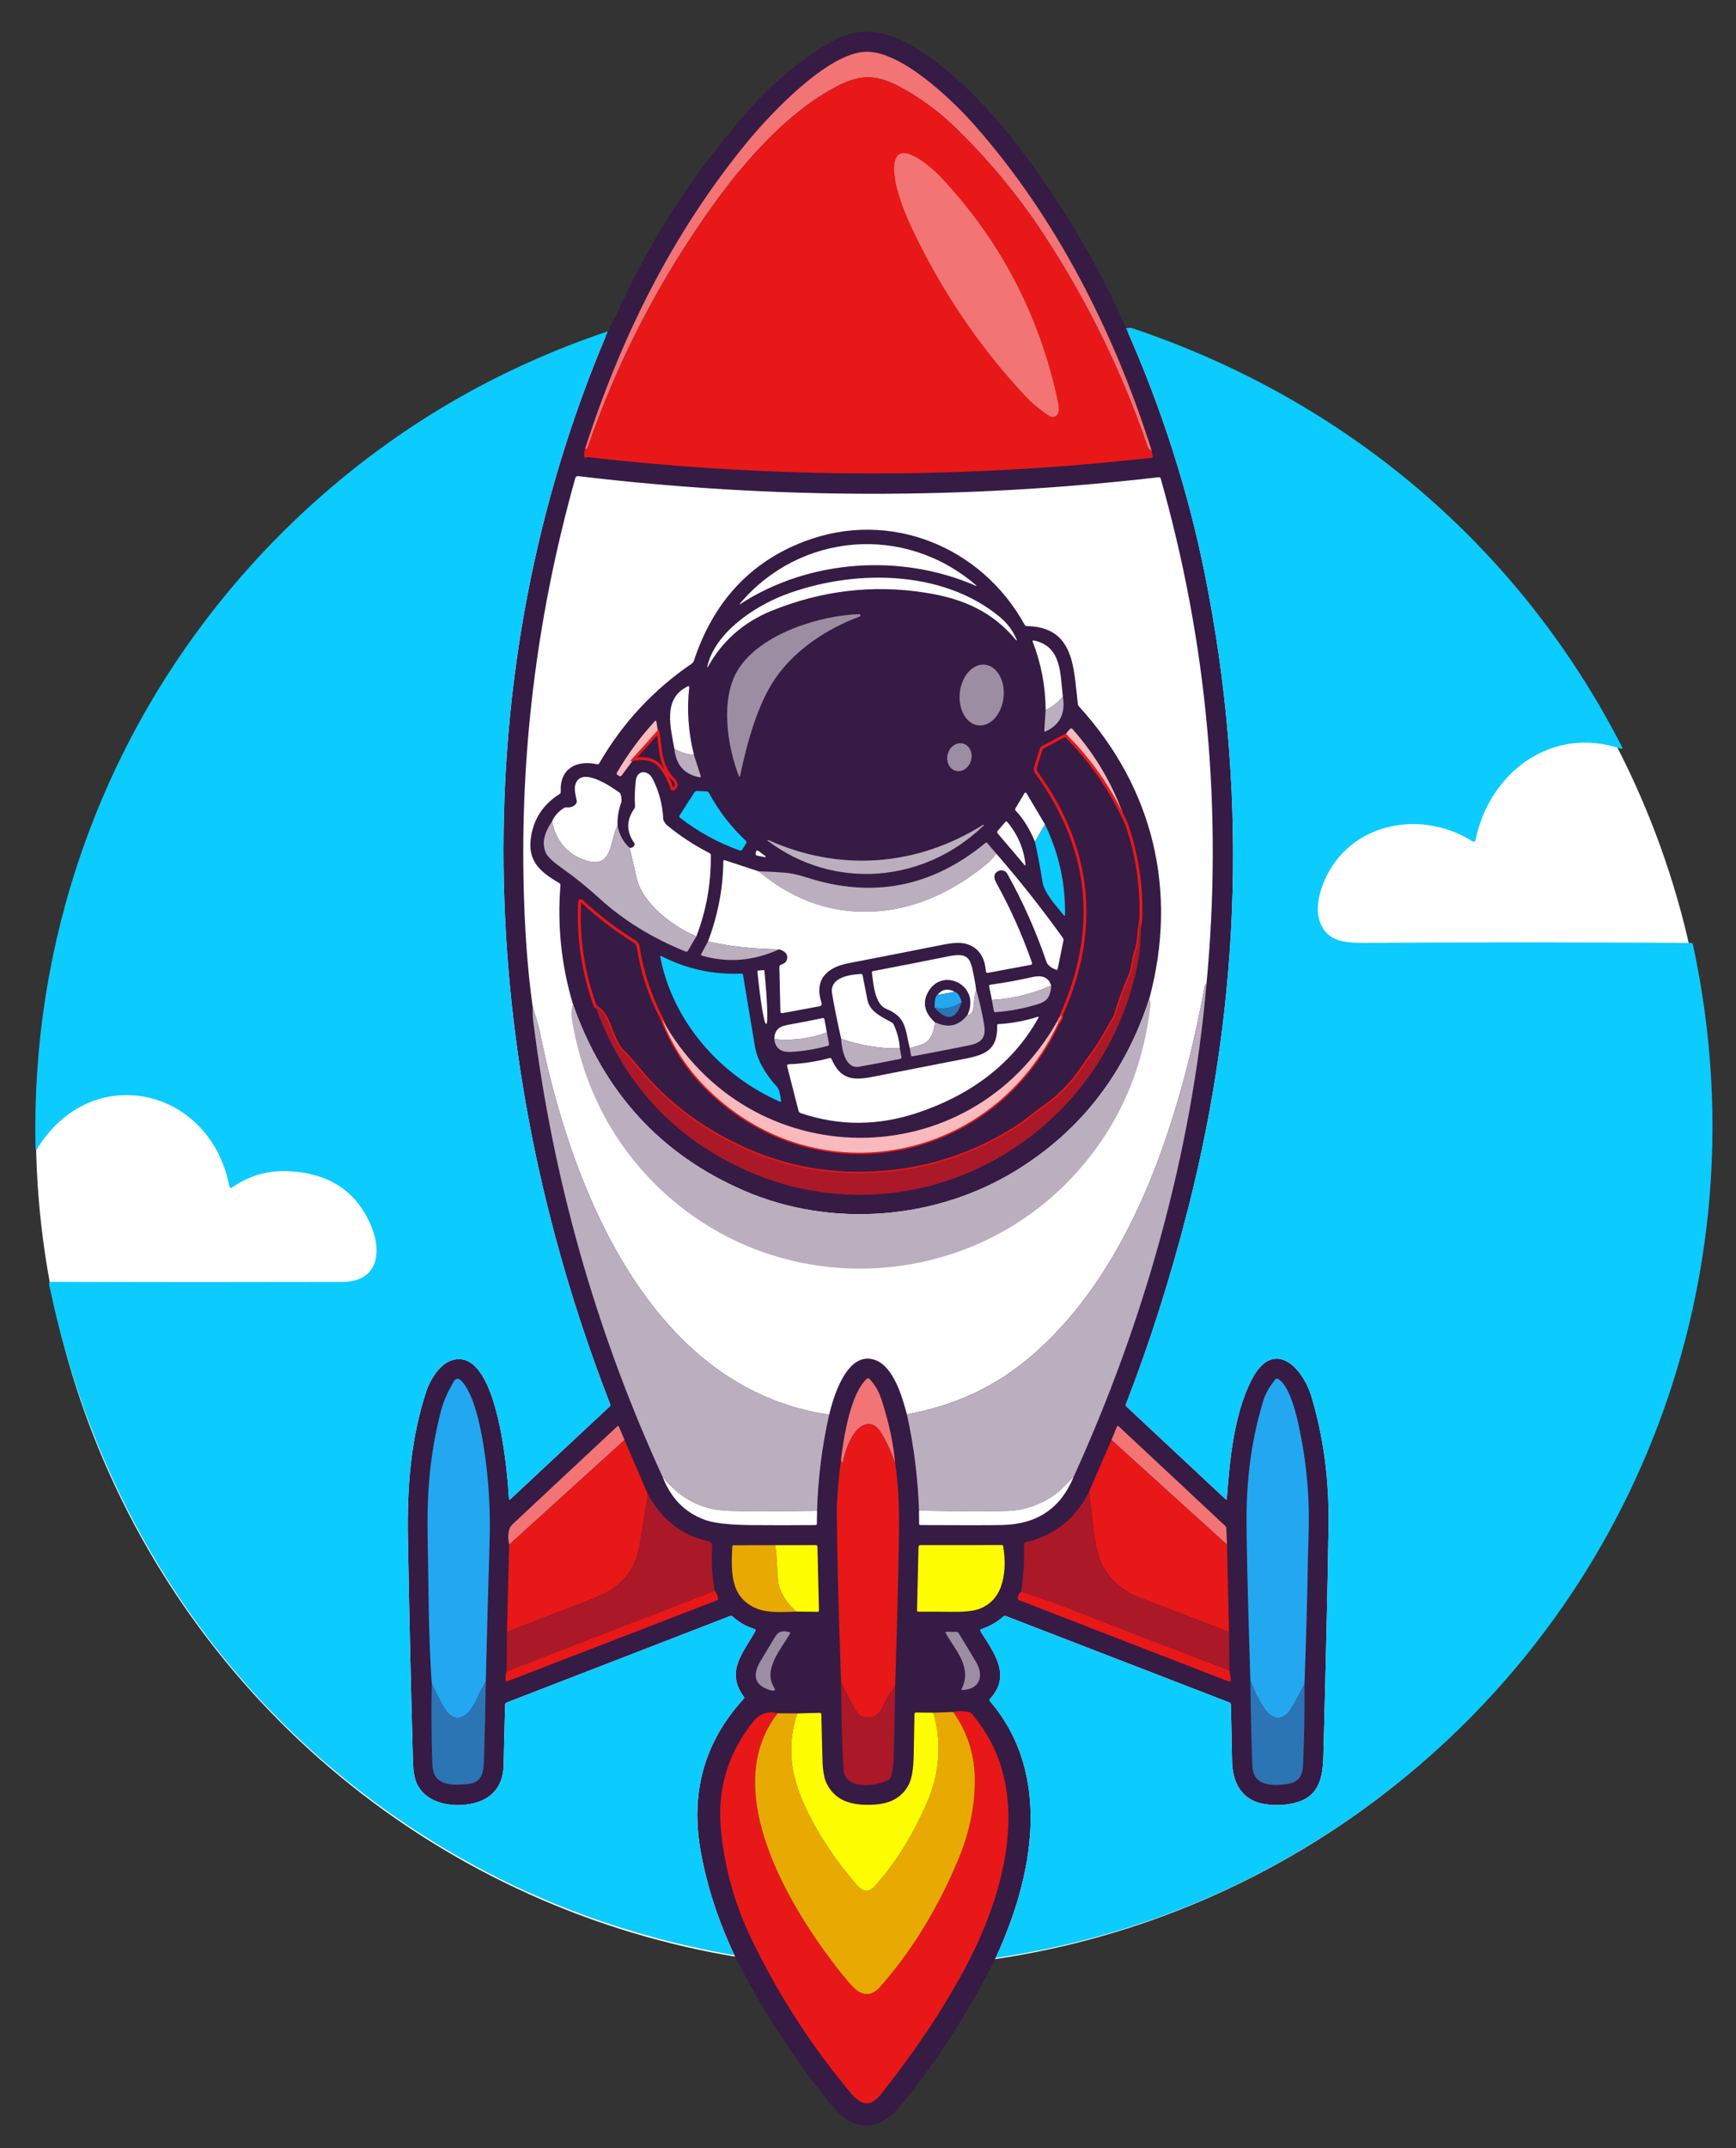 <svg xmlns="http://www.w3.org/2000/svg" xmlns:xlink="http://www.w3.org/1999/xlink" x="0px" y="0px" viewBox="0 0 602.82 745.41" style="enable-background:new 0 0 602.82 745.41;" xml:space="preserve"><rect x="0" y="0" width="602.82" height="745.41" fill="#333333" stroke="none"/><style type="text/css">	.st0{display:none;fill:#FFFFFF;}	.st1{fill:#FFFFFF;}	.st2{fill:#361B45;}	.st3{fill:#F37475;}	.st4{fill:#E81818;}	.st5{fill:#0CCBFF;}	.st6{fill:#9D8DA3;}	.st7{fill:#BBAEBF;}	.st8{fill:#F9BABD;}	.st9{fill:none;stroke:#E81818;stroke-miterlimit:10;}	.st10{fill:#AB1828;}	.st11{fill:#23A7F0;}	.st12{fill:#2B75B4;}	.st13{fill:#E8A902;}	.st14{fill:#FFFD02;}</style><g id="Layer_1">	<g>		<polygon class="st0" points="-0.24,-0.94 603.29,-0.94 603.29,744.47 -0.24,744.47 -0.24,-0.94   "></polygon>		<circle class="st1" cx="303.12" cy="392.24" r="290.65"></circle>		<path class="st2" d="M391.04,113.87c12.43,28.05,21.54,56.5,27.33,85.35c14.82,73.74,12.84,147.32-5.95,220.74   c-6.03,23.56-13.16,45.96-21.41,67.21c-0.14,0.37-0.07,0.68,0.22,0.95l34.26,32c0.33,0.3,0.51,0.23,0.54-0.21   c0.94-12.92,2.38-28.81,8.43-40.84c7.56-15.06,17.79-4.96,20.97,5.64c4.13,13.81,6.1,28.56,5.91,44.26   c-0.19,15.55-0.8,42.37-1.81,80.48c-0.2,7.55-1.66,13.71-9.13,15.91c-3.43,1.01-7.11,1.24-11.03,0.67   c-8.02-1.17-11.4-7.24-11.54-14.94c-0.11-6.49-0.25-13.03-0.42-19.64c-0.01-0.35-0.18-0.58-0.5-0.7l-77.57-29.97   c-0.35-0.13-0.67-0.08-0.95,0.17c-2.25,1.96-4.8,3.41-7.64,4.35c-0.31,0.11-0.45,0.48-0.27,0.75c4.64,7.33,10.88,15.28,3.27,23.47   c-0.19,0.2-0.2,0.51-0.02,0.72c21.89,25.55,15.03,61.08,1.99,89.16c-8.37,16.91-18.59,33.04-30.67,48.38   c-3.53,4.49-6.55,7.34-9.05,8.53c-3.82,1.82-7.63,1.64-11.42-0.54c-2.09-1.2-4.62-3.68-7.61-7.45   c-12.59-15.89-23.23-32.51-31.92-49.86c-5.58-11.78-9.47-23.68-11.68-35.71c-3.77-20.59,1.17-38.34,14.84-53.25   c0.23-0.25,0.24-0.52,0.04-0.8c-6.33-8.76-0.38-14.86,4.01-22.69c0.22-0.39,0.12-0.65-0.31-0.78c-2.83-0.86-5.34-2.28-7.51-4.27   c-0.29-0.27-0.62-0.33-0.98-0.19l-77.54,30c-0.3,0.12-0.5,0.39-0.51,0.71c-0.21,6.99-0.38,13.99-0.53,20.99   c-0.18,8.13-4.94,12.72-12.94,13.69c-6.31,0.77-13.92-0.83-17.01-6.87c-0.93-1.81-1.44-4.44-1.53-7.87   c-0.73-25.98-1.31-51.96-1.76-77.94c-0.31-18.02,1.1-34.63,6.41-50.8c1.22-3.7,4.45-9.01,8.32-10.49   c16.51-6.29,19.86,39.46,20.36,47.71c0.03,0.48,0.22,0.56,0.57,0.23l34.41-32.12c0.21-0.19,0.28-0.49,0.18-0.75   c-46.71-120-51.75-253.08-0.82-372.3c2.07-4.01,3.61-7.08,4.6-9.22c11.72-25.23,26.88-48.15,45.47-68.77   c7.83-8.68,16.73-16.03,26.72-22.04c9.72-5.85,18.71-4.79,28.24,0.6c14.09,7.95,27.62,22.35,37.42,35.13   C368.5,70.19,381.01,91.26,391.04,113.87L391.04,113.87z"></path>		<path class="st3" d="M399.93,156.42c-0.29-0.09-0.58-0.27-0.88-0.52c-0.23-0.2-0.41-0.48-0.53-0.84   c-8.95-26.13-21-50.72-36.15-73.79c-8.99-13.69-19.39-26.21-31.2-37.55c-5.65-5.42-11.9-9.96-18.76-13.61   c-8.2-4.36-13.63-4.32-21.62-0.23c-16.84,8.62-32,25.74-43.19,41.33c-18.53,25.8-33,53.72-43.43,83.75   c-0.24,0.71-0.58,0.97-1.01,0.8c12.32-38.45,30.31-74.75,56.09-106.2c8.19-10,28.08-31.21,41.4-31.6   c12.15-0.36,29.65,16.36,37.32,24.97C366.64,75.14,387.01,115.47,399.93,156.42L399.93,156.42z"></path>		<path class="st4" d="M399.93,156.42l0.35,1.73c0.09,0.43-0.09,0.66-0.52,0.71c-65.12,7.29-130.24,7.22-195.35-0.21   c-0.29-0.03-0.58-0.01-0.87,0.08l-0.48,0.14c-0.05,0.02-0.1-0.02-0.11-0.07c-0.19-0.97-0.12-1.99,0.21-3.04   c0.43,0.17,0.77-0.09,1.01-0.8c10.43-30.03,24.9-57.95,43.43-83.75c11.19-15.59,26.35-32.71,43.19-41.33   c7.99-4.09,13.42-4.13,21.62,0.23c6.86,3.65,13.11,8.19,18.76,13.61c11.81,11.34,22.21,23.86,31.2,37.55   c15.15,23.07,27.2,47.66,36.15,73.79c0.12,0.36,0.3,0.64,0.53,0.84C399.35,156.15,399.64,156.33,399.93,156.42L399.93,156.42z"></path>		<path class="st3" d="M316.58,79.04c-2.69-5.7-7.66-17.84-5.61-23.73c2.24-6.49,13.21,3.48,15.46,5.87   c21.08,22.37,34.76,48.63,41.04,78.8c0.32,1.53,0.26,2.73-0.18,3.62c-0.52,1.04-1.82,1.4-2.8,0.77c-3.3-2.12-6.21-4.53-8.72-7.24   C339.82,119.97,326.75,100.61,316.58,79.04L316.58,79.04z"></path>		<path class="st5" d="M391.04,113.87c0.39-0.03,0.73-0.07,1.04-0.11c0.35-0.04,0.69-0.01,1.02,0.1   c74.01,24.79,134.54,75.67,170.26,145.57c0.12,0.24-0.11,0.51-0.37,0.42c-23.94-8.22-45.78,7.95-50.63,31.68   c-0.09,0.45-0.6,0.67-0.99,0.43c-18.75-11.85-44.91-6.06-52.46,16.22c-1.55,4.6-1.75,8.5-0.58,11.71   c2.52,6.94,8.72,7.31,15.82,7.27c37.71-0.23,75.38-0.22,113,0.02c0.39,0,0.62,0.19,0.71,0.58   c26.86,123.99-27.38,249.99-136.81,314.6c-32.27,19.06-67.38,31.41-105.33,37.04c13.04-28.08,19.9-63.61-1.99-89.16   c-0.18-0.21-0.17-0.52,0.02-0.72c7.61-8.19,1.37-16.14-3.27-23.47c-0.18-0.27-0.04-0.64,0.27-0.75c2.84-0.94,5.39-2.39,7.64-4.35   c0.28-0.25,0.6-0.3,0.95-0.17l77.57,29.97c0.32,0.12,0.49,0.35,0.5,0.7c0.17,6.61,0.31,13.15,0.42,19.64   c0.14,7.7,3.52,13.77,11.54,14.94c3.92,0.57,7.6,0.34,11.03-0.67c7.47-2.2,8.93-8.36,9.13-15.91c1.01-38.11,1.62-64.93,1.81-80.48   c0.19-15.7-1.78-30.45-5.91-44.26c-3.18-10.6-13.41-20.7-20.97-5.64c-6.05,12.03-7.49,27.92-8.43,40.84   c-0.03,0.44-0.21,0.51-0.54,0.21l-34.26-32c-0.29-0.27-0.36-0.58-0.22-0.95c8.25-21.25,15.38-43.65,21.41-67.21   c18.79-73.42,20.77-147,5.95-220.74C412.58,170.37,403.47,141.92,391.04,113.87L391.04,113.87z M211.07,114.96   c-50.93,119.22-45.89,252.3,0.82,372.3c0.1,0.26,0.03,0.56-0.18,0.75l-34.41,32.12c-0.35,0.33-0.54,0.25-0.57-0.23   c-0.5-8.25-3.85-54-20.36-47.71c-3.87,1.48-7.1,6.79-8.32,10.49c-5.31,16.17-6.72,32.78-6.41,50.8   c0.45,25.98,1.03,51.96,1.76,77.94c0.09,3.43,0.6,6.06,1.53,7.87c3.09,6.04,10.7,7.64,17.01,6.87c8-0.97,12.76-5.56,12.94-13.69   c0.15-7,0.32-14,0.53-20.99c0.01-0.32,0.21-0.59,0.51-0.71l77.54-30c0.36-0.14,0.69-0.08,0.98,0.19c2.17,1.99,4.68,3.41,7.51,4.27   c0.43,0.13,0.53,0.39,0.31,0.78c-4.39,7.83-10.34,13.93-4.01,22.69c0.2,0.28,0.19,0.55-0.04,0.8   c-13.67,14.91-18.61,32.66-14.84,53.25c2.21,12.03,6.1,23.93,11.68,35.71c-42.65-7.44-81.44-23.12-116.38-47.04   C74.73,587.64,32.79,521.76,17.06,445.71c-0.1-0.47,0.26-0.92,0.74-0.91c33.61,0.09,67.33,0.1,101.15,0.01   c12.03-0.03,13.81-9.94,10.04-19.15c-4.97-12.15-14.54-18.57-28.7-19.26c-7.33-0.35-13.91,1.54-19.76,5.68   c-0.32,0.23-0.78,0.05-0.85-0.34c-6.67-34.62-47.95-43.84-66.8-13.1c-0.34,0.55-0.52,0.5-0.53-0.14   C10.3,310.94,46.87,228.25,112.9,170.94C141.69,145.95,174.42,127.29,211.07,114.96L211.07,114.96z"></path>		<path class="st1" d="M418.93,341.54c-0.17,0-0.3,0.02-0.39,0.06c-0.09,0.04-0.15,0.14-0.18,0.3c-3.93,21.68-9.19,41.51-15.8,59.5   c-9.78,26.65-24.71,53.28-46.87,71.13c-11.64,9.37-25.23,15.44-40.78,18.2c-1.56-5.86-4.57-16.57-11.08-18.85   c-9.59-3.36-14.42,12.62-15.9,19c-62.59-9.14-89.82-79.55-100.43-132.6c-0.61-3.02-1.71-6.1-2.56-9.14   c-1.79-12.78-2.85-27.58-3.16-44.41c-0.86-46.77,5.13-93.03,17.97-138.77c0.16-0.57,0.53-0.81,1.12-0.74   c67.16,8.03,134.33,8.15,201.52,0.37c0.29-0.03,0.57,0.15,0.65,0.43C419.31,223.4,424.6,281.91,418.93,341.54L418.93,341.54z"></path>		<path class="st2" d="M399.13,346.39c-8.37,25.94-23.74,45.82-46.1,59.64c-27.98,17.29-64.19,20.22-94.51,7.18   c-28.92-12.44-48.78-34.04-59.58-64.81c-4.01-13.41-5.46-27.14-4.33-41.17c0.03-0.32-0.13-0.64-0.41-0.8   c-6.02-3.55-10.8-7.13-9.94-15.01c0.75-6.85,4.11-12.15,10.07-15.92c0.28-0.18,0.41-0.43,0.39-0.76   c-0.44-8.01,5.4-11.12,12.56-9.56c0.37,0.08,0.64-0.04,0.83-0.36c8.11-14.01,18.86-25.56,32.24-34.65   c0.25-0.18,0.44-0.43,0.54-0.73c6.76-20.54,19.57-34.4,38.44-41.58c29.56-11.25,61.46,1.7,76.48,28.93   c0.16,0.29,0.41,0.44,0.74,0.45c16.65,0.35,16.23,14.56,17.73,27.03c0.04,0.33,0.17,0.62,0.4,0.87   C400.59,273.52,409.07,309.32,399.13,346.39L399.13,346.39z"></path>		<path class="st1" d="M256.83,209.57c20.79-24.78,57.32-27.97,82.21-6.41c0.03,0.03,0.04,0.08,0.01,0.11   c-0.02,0.04-0.07,0.05-0.11,0.03c-26.13-11.42-58.11-9.21-82.01,6.38c-0.03,0.02-0.07,0.02-0.1-0.01   C256.81,209.64,256.81,209.6,256.83,209.57L256.83,209.57z M267.81,211.99c-9.68,3.95-17.04,10.46-22.09,19.55   c-0.02,0.03-0.06,0.05-0.1,0.04c-0.04-0.01-0.06-0.05-0.05-0.09c2.43-11.75,16.19-20.95,26.64-24.98   c23.2-8.92,54.73-9.28,75.03,7.62c2.57,2.14,4.52,4.77,5.84,7.9c0.02,0.06,0,0.12-0.05,0.16c-0.05,0.03-0.12,0.02-0.16-0.03   c-8.24-9.95-18.37-14.44-31.54-16.51C303.08,202.78,285.24,204.9,267.81,211.99L267.81,211.99z"></path>		<path class="st6" d="M256.25,232.41c7.87-12.69,28.83-18.92,42.09-19.29c0.21-0.01,0.39,0.14,0.43,0.34   c0.04,0.21-0.08,0.41-0.27,0.48c-11.15,4.11-22.17,11.32-29.07,21.16c-6.39,9.12-10.07,22.87-12.43,34.07   c-0.11,0.51-0.26,0.52-0.45,0.03C252.48,258.76,250.06,242.4,256.25,232.41L256.25,232.41z"></path>		<path class="st1" d="M369.07,241.7c-1.67,2.04-3.66,3.6-5.97,4.69c-0.07-8.28-1.56-16.18-4.49-23.69   c-0.15-0.39-0.02-0.55,0.39-0.46C368.77,224.24,368.14,234,369.07,241.7L369.07,241.7z"></path>		<path class="st6" d="M339.76,251.7c-4.19-0.45-7.09-5.53-6.47-11.34c0.62-5.82,4.53-10.17,8.72-9.72   c4.19,0.45,7.09,5.53,6.47,11.34C347.86,247.8,343.95,252.15,339.76,251.7L339.76,251.7z"></path>		<path class="st1" d="M240.98,261.97c-2.17-0.15-4.44-0.84-6.79-2.09c-1.33-7.49-4.18-17.55,4.65-21.72   c0.37-0.18,0.54-0.06,0.49,0.35C238.46,246.29,239.01,254.11,240.98,261.97L240.98,261.97z"></path>		<path class="st7" d="M369.07,241.7c0.99,5.74-0.98,9.76-5.9,12.06c-0.39,0.19-0.58,0.06-0.55-0.37l0.48-7   C365.41,245.3,367.4,243.74,369.07,241.7L369.07,241.7z"></path>		<path class="st8" d="M228.5,254.04l-8.46,9.42l-4.22,5.67c-0.17,0.23-0.49,0.3-0.75,0.15l-0.63-0.37   c-0.34-0.19-0.41-0.46-0.21-0.81c3.73-6.4,8.1-12.33,13.09-17.79c0.35-0.37,0.56-0.31,0.63,0.19L228.5,254.04L228.5,254.04z    M391.08,285.65c-5.36-11.7-12.4-21.87-21.13-30.51c0.37-0.83,0.93-1.57,1.69-2.24c0.27-0.23,0.51-0.22,0.74,0.04   C380.83,262.43,387.07,273.34,391.08,285.65L391.08,285.65z"></path>		<path class="st9" d="M228.5,254.04c1.07,5.93,0.47,11.56,5.39,16.47c1.06,1.06,1.35,2.25,0.04,3.17   c-0.31,0.22-0.52,0.15-0.63-0.21c-0.73-2.42-1.97-4.8-3.72-7.15c-1.96-2.62-5.14-3.57-9.54-2.86L228.5,254.04L228.5,254.04z    M369.95,255.14c8.73,8.64,15.77,18.81,21.13,30.51c3.76,10.62,5.45,21.79,5.06,33.51c-0.45,2.35-0.75,4.72-0.9,7.1   c-0.07,1.14-0.35,2.38-0.83,3.73c-1.02,2.88-0.96,5.83-2.1,8.51c-2.27,5.3-3.85,9.63-4.76,12.98c-0.46,1.72-0.75,1.7-1.42,2.91   c-2.3,4.19-4.42,8-7.45,12.07c-1.2,1.61-2.36,3.24-3.47,4.91c-3.06,4.6-7.82,9.29-12.34,12.43c-3.02,2.1-6.21,4.87-8.69,6.52   c-15.37,10.19-32.37,15.75-51.01,16.66c-16.39,0.8-31.95-2.3-46.7-9.31c-13.73-6.52-25.15-15.28-34.27-26.27   c-2.87-3.45-4.89-5.71-6.05-6.78c-1.25-1.15-2.84-4.27-4.75-9.38c-1.09-2.91-2.65-4.92-4.66-6.05c-4.28-11.63-6.1-23.73-5.47-36.3   c0.02-0.35,0.43-0.52,0.69-0.28c5.69,5.32,11.84,10.03,18.47,14.13c0.62,0.39,1.04,1.03,1.15,1.75   c1.32,8.69,4.07,17.04,8.25,25.05c3.6,9.43,8.98,17.64,16.14,24.62c38.29,37.32,99.14,24.88,121.49-23.22   c0.99-1.32,1.35-2.22,1.07-2.71c13.36-29.73,10.47-57.8-8.66-84.21c-0.4-0.55-0.5-1.15-0.3-1.8l1.94-6.19   c0.1-0.33,0.3-0.57,0.61-0.74L369.95,255.14L369.95,255.14z"></path>		<path class="st6" d="M331.89,267.47c-2.24-0.6-3.48-3.2-2.79-5.81c0.7-2.61,3.07-4.25,5.31-3.66c2.24,0.6,3.48,3.2,2.79,5.81   C336.5,266.42,334.13,268.06,331.89,267.47L331.89,267.47z"></path>		<path class="st7" d="M234.19,259.88c2.35,1.25,4.62,1.94,6.79,2.09l2.33,7.24c0.13,0.41-0.01,0.57-0.44,0.49   C237.63,268.69,234.74,265.41,234.19,259.88L234.19,259.88z"></path>		<path class="st1" d="M241.8,324.91c-8.13-3.37-18.62-11.25-20.73-20.17c-0.83-3.5-1.64-7.01-2.43-10.54   c0.67,0.07,1.2-0.2,1.59-0.79c0.2-0.31,0.2-0.61-0.01-0.91c-2.78-3.99-2.75-7.98,0.08-11.95c0.15-0.21,0.22-0.47,0.21-0.72   c-0.18-3.02-0.09-5.99,0.26-8.9c0.48-3.98,4.31-3.74,5.85-0.71c2.24,4.39,3.47,9.07,3.69,14.02c0.01,0.27,0.21,0.7,0.59,1.28   c0.23,0.36,0.54,0.7,0.93,1.01c4.51,3.67,9.36,6.83,14.54,9.48c0.31,0.15,0.46,0.4,0.46,0.74   C246.94,306.54,245.27,315.92,241.8,324.91L241.8,324.91z M214.44,286.43c-2.8,5.31-1.51,15.51-11.43,12   c-6.19-2.18-9.96-6.65-11.32-13.4c0.84-1.94,2.25-3.51,4.22-4.72c0.23-0.14,0.5-0.2,0.77-0.17c1.34,0.15,2.44-0.24,3.29-1.17   c0.26-0.3,0.38-0.7,0.3-1.09c-0.38-1.97-1.05-4.07-0.39-5.91c2.1-5.85,11.61,0.49,15.16,3c0.25,0.18,0.42,0.42,0.5,0.72   c0.33,1.25,0.38,2.18,0.16,2.8C214.76,281.13,214.34,283.78,214.44,286.43L214.44,286.43z"></path>		<path class="st5" d="M245.4,274.6c0.32,0.01,0.6,0.19,0.76,0.48c3.36,6.23,7.62,11.78,12.79,16.63c0.31,0.29,0.35,0.62,0.12,0.99   l-1.3,2.06c-0.24,0.37-0.57,0.48-0.98,0.33c-7.49-2.69-14.38-6.47-20.67-11.34c-0.29-0.23-0.33-0.49-0.14-0.8l5.11-7.96   c0.22-0.34,0.61-0.54,1.01-0.52L245.4,274.6L245.4,274.6z"></path>		<path class="st1" d="M362.87,286.05l-3.49,6.02c-1.73-4.27-3.97-7.89-6.73-10.84c-0.17-0.19-0.2-0.47-0.07-0.69l3.18-5.33   c0.15-0.26,0.52-0.26,0.67,0L362.87,286.05L362.87,286.05z M349.77,285.22c3.5,4.1,5.83,9.37,6.3,14.77   c0.03,0.39-0.08,0.43-0.33,0.13l-9.34-10.99c-0.22-0.26-0.22-0.52,0-0.78l2.67-3.13C349.3,284.95,349.54,284.95,349.77,285.22   L349.77,285.22z"></path>		<path class="st7" d="M191.69,285.03c1.36,6.75,5.13,11.22,11.32,13.4c9.92,3.51,8.63-6.69,11.43-12c0.55,3.12,1.95,5.71,4.2,7.77   c0.79,3.53,1.6,7.04,2.43,10.54c2.11,8.92,12.6,16.8,20.73,20.17l-2.92,5c-0.16,0.28-0.5,0.39-0.79,0.27   c-11.47-4.61-21.41-10.72-29.81-18.33c-4.55-4.13-8.82-7.58-12.81-10.37c-3.24-2.27-5.18-4.05-5.82-5.34   C188.08,292.99,188.76,289.29,191.69,285.03L191.69,285.03z M266.75,291.47c24.73,11.14,51.51,9.24,74.6-5.27   c0.07-0.04,0.16-0.03,0.22,0.04c0.05,0.07,0.04,0.16-0.02,0.22c-20.7,20.02-51.92,22.6-74.96,5.28c-0.06-0.05-0.08-0.14-0.04-0.21   C266.59,291.46,266.68,291.44,266.75,291.47L266.75,291.47z"></path>		<path class="st5" d="M362.87,286.05c4.81,10.01,7.13,20.46,6.96,31.36c-0.01,0.49-0.16,0.54-0.47,0.15   c-2.44-3.11-6.73-7.61-7.35-11.5c-0.78-4.93-1.66-9.59-2.63-13.99L362.87,286.05L362.87,286.05z"></path>		<path class="st7" d="M345.94,296.18c-0.78,1.21-1.87,2.39-3.27,3.56c-10.66,8.87-23.37,15.18-37.11,16.4   c-15.43,1.37-29.49-3.24-42.16-13.81c3.27,0.09,6.3,0.25,9.11,0.48c2.19,0.17,4.72,0.72,7.58,1.65   c22.79,7.37,43.47,3.39,62.04-11.93c0.28-0.23,0.53-0.2,0.76,0.07L345.94,296.18L345.94,296.18z"></path>		<path class="st1" d="M265.66,297.43l-2.74-0.52c-0.32-0.06-0.54-0.36-0.5-0.68l0.09-0.69c0.05-0.37,0.48-0.55,0.78-0.33l2.52,1.88   C265.97,297.21,265.86,297.47,265.66,297.43L265.66,297.43z M345.94,296.18c8.15,9.37,15.84,19.1,23.09,29.19   c0.23,0.32,0.31,0.67,0.23,1.06l-1.98,9.73c-0.07,0.35-0.27,0.45-0.6,0.32c-1.83-0.72-2.93-1.64-3.31-2.75   c-3.62-10.61-8.15-20.78-13.58-30.53c-0.62-1.11-2-1.54-3.13-0.97c-1.84,0.92-1.56,2.57-0.67,4.17   c4.9,8.85,9.01,18.04,12.34,27.59c0.16,0.45,0,0.73-0.47,0.82l-14.85,2.76c-0.32,0.06-0.63-0.17-0.66-0.51   c-0.39-5.09-2.62-8.25-6.69-9.5c-1.83-0.57-4.48-0.5-7.95,0.19c-11.05,2.19-22.1,4.36-33.14,6.49   c-7.46,1.45-11.96,5.66-9.27,13.87c0.15,0.46-0.14,0.94-0.61,1.03l-13.01,2.41c-0.45,0.08-0.68-0.11-0.69-0.56l-0.36-15.48   c-0.01-0.35,0.22-0.67,0.56-0.78c1.33-0.41,2.06-1.16,2.17-2.27c0.15-1.41-0.78-2.43-2.79-3.07c-9-0.09-17.24-1-24.73-2.71   c3.45-9.09,5.23-18.38,5.34-27.88c0.01-0.33,0.16-0.44,0.47-0.33l11.75,3.86c12.67,10.57,26.73,15.18,42.16,13.81   c13.74-1.22,26.45-7.53,37.11-16.4C344.07,298.57,345.16,297.39,345.94,296.18L345.94,296.18z"></path>		<path class="st10" d="M396.14,319.16c0.09,5.78-0.19,10.39-0.82,13.83c-11.66,63.5-79.6,100.08-138.47,72.08   c-24.1-11.47-40.8-30.09-50.11-55.88c2.01,1.13,3.57,3.14,4.66,6.05c1.91,5.11,3.5,8.23,4.75,9.38c1.16,1.07,3.18,3.33,6.05,6.78   c9.12,10.99,20.54,19.75,34.27,26.27c14.75,7.01,30.31,10.11,46.7,9.31c18.64-0.91,35.64-6.47,51.01-16.66   c2.48-1.65,5.67-4.42,8.69-6.52c4.52-3.14,9.28-7.83,12.34-12.43c1.11-1.67,2.27-3.3,3.47-4.91c3.03-4.07,5.15-7.88,7.45-12.07   c0.67-1.21,0.96-1.19,1.42-2.91c0.91-3.35,2.49-7.68,4.76-12.98c1.14-2.68,1.08-5.63,2.1-8.51c0.48-1.35,0.76-2.59,0.83-3.73   C395.39,323.88,395.69,321.51,396.14,319.16L396.14,319.16z"></path>		<path class="st7" d="M245.84,326.68c7.49,1.71,15.73,2.62,24.73,2.71c-8.88,4.06-17.8,4.8-26.76,2.22   c-0.36-0.11-0.45-0.32-0.28-0.65L245.84,326.68L245.84,326.68z"></path>		<path class="st1" d="M338.96,343.38c-0.35,1-0.65,2.95-0.9,5.85c-0.17,2.06-0.9,3.05-2.17,2.97c4.98-10.56-9.43-17.15-13.93-7.25   c-1.56,3.42-0.67,6.66,2.66,9.71c-0.19,3.32-1.25,5.68-3.16,7.07c-1.37,1.01-3.72,1.32-5.53,1.97c-1.61-6.12-1.01-10.74-8.1-13.6   c-3.9-1.57-4.47-7.77-5.05-12.56c-0.04-0.33,0.1-0.53,0.43-0.59c8.78-1.67,17.52-3.39,26.22-5.14c7.22-1.45,7.56,1.03,8.79,7.09   C338.53,340.43,338.78,341.93,338.96,343.38L338.96,343.38z"></path>		<path class="st5" d="M270.82,382.28c-20.56-9.03-37.07-27.54-41.52-50.07c-0.09-0.47,0.08-0.6,0.51-0.38   c8.66,4.41,17.86,6.41,27.61,6c0.34-0.01,0.54,0.15,0.6,0.49c1.37,8.21,2.74,16.43,4.11,24.67c0.78,4.65,3.37,9.4,7.76,14.23   c0.59,0.65,1.03,2.25,1.32,4.78C271.24,382.32,271.11,382.41,270.82,382.28L270.82,382.28z"></path>		<path class="st1" d="M265.18,336.6c0.12-0.01,0.24,0.08,0.25,0.2l0.02,0.19c1,10.03,1.29,18.2,0.65,18.27l-0.1,0.01   c-0.65,0.06-1.98-8.01-2.98-18.03l-0.02-0.19c-0.01-0.13,0.08-0.24,0.21-0.26L265.18,336.6L265.18,336.6z M312.45,363.75   c-6.7,0.17-13.49-0.93-20.36-3.3c-1.43-6.37-2.48-11.62-3.16-15.74c-0.91-5.59,6.17-6.54,10-6.76c0.34-0.02,0.54,0.14,0.61,0.47   c0.54,2.88,1.1,5.73,1.67,8.55c0.84,4.15,5.17,6.01,8.45,7.8c0.29,0.16,0.51,0.4,0.65,0.7   C311.56,358.13,312.28,360.89,312.45,363.75L312.45,363.75z M365.02,341.98c-6.61,2.93-13.47,4.6-20.58,5l-0.96-4.68   c-0.07-0.37,0.07-0.57,0.44-0.62c4.93-0.68,9.8-1.57,14.6-2.66C361.55,338.33,364.08,338.88,365.02,341.98L365.02,341.98z"></path>		<path class="st2" d="M335.89,352.2c-2.93,3.84-6.68,4.66-11.27,2.46c-3.33-3.05-4.22-6.29-2.66-9.71   C326.46,335.05,340.87,341.64,335.89,352.2L335.89,352.2z"></path>		<path class="st7" d="M418.93,341.54c-5.12,58.78-21.78,117.59-46.14,170.95c-1.05,0.97-2.07,1.98-3.04,3.05   c-4.58,5.05-12.26,8.25-18.6,8.66c-5,0.32-15.67,0.31-32.02-0.03c-0.4-11.43-1.81-22.58-4.22-33.44   c15.55-2.76,29.14-8.83,40.78-18.2c22.16-17.85,37.09-44.48,46.87-71.13c6.61-17.99,11.87-37.82,15.8-59.5   c0.03-0.16,0.09-0.26,0.18-0.3C418.63,341.56,418.76,341.54,418.93,341.54L418.93,341.54z M365.02,341.98   c-0.03,1.61-0.39,2.98-1.06,4.11c-0.58,0.99-1.66,1.73-3.23,2.23c-4.89,1.55-9.89,2.52-15.02,2.89c-0.36,0.03-0.57-0.14-0.63-0.49   l-0.64-3.74C351.55,346.58,358.41,344.91,365.02,341.98L365.02,341.98z"></path>		<path class="st1" d="M331.54,344.14l-6.06,1.1C327.15,343.23,329.17,342.87,331.54,344.14L331.54,344.14z"></path>		<path class="st7" d="M338.96,343.38c1.2,4.11,2.13,8.22,2.8,12.35c1,6.24-3.12,6.58-8.26,7.59c-5.49,1.09-11,2.15-16.53,3.19   c-0.38,0.07-0.6-0.08-0.66-0.47l-0.38-2.34c1.81-0.65,4.16-0.96,5.53-1.97c1.91-1.39,2.97-3.75,3.16-7.07   c4.59,2.2,8.34,1.38,11.27-2.46c1.27,0.08,2-0.91,2.17-2.97C338.31,346.33,338.61,344.38,338.96,343.38L338.96,343.38z"></path>		<path class="st11" d="M331.54,344.14c1.01,0.31,1.81,1.49,2.4,3.52c-2.5,1.9-5.62,2.59-9.36,2.06c-0.11-2.46,0.19-3.95,0.9-4.48   L331.54,344.14L331.54,344.14z"></path>		<path class="st7" d="M399.13,346.39c0.08,0.39,0.17,0.75,0.27,1.07c0.11,0.38,0.15,0.73,0.11,1.06   c-2.48,22.73-11.14,42.3-25.99,58.69c-35.55,39.24-96.28,44.07-137.5,11.25c-20.37-16.22-33.1-38.53-37.39-64.5   c-0.35-2.08-0.24-3.93,0.31-5.56c10.8,30.77,30.66,52.37,59.58,64.81c30.32,13.04,66.53,10.11,94.51-7.18   C375.39,392.21,390.76,372.33,399.13,346.39L399.13,346.39z"></path>		<path class="st12" d="M333.94,347.66c-1.89,6.19-5.01,6.88-9.36,2.06C328.32,350.25,331.44,349.56,333.94,347.66L333.94,347.66z"></path>		<path class="st7" d="M184.94,349.14c0.85,3.04,1.95,6.12,2.56,9.14c10.61,53.05,37.84,123.46,100.43,132.6   c-2.47,10.85-3.87,21.97-4.21,33.36c-15.91,0.28-26.59,0.25-32.04-0.08c-8.53-0.53-15.73-4.42-21.58-11.67   c-23.1-50.33-38.07-103.01-44.91-158.02C185.01,353.08,184.93,351.3,184.94,349.14L184.94,349.14z"></path>		<path class="st3" d="M368.53,352.23c0.28,0.49-0.08,1.39-1.07,2.71c0.01-0.23-0.11-0.4-0.37-0.51   C367.4,353.54,367.88,352.81,368.53,352.23L368.53,352.23z"></path>		<path class="st1" d="M288.73,367.44c3.06,6.84,6.92,7.64,14.19,6.22c9.61-1.87,19.2-3.75,28.78-5.63   c8.62-1.68,14.85-2.26,14.55-12.18c-0.01-0.31,0.13-0.47,0.44-0.49c4.63-0.28,9.15-1.12,13.56-2.51c0.42-0.13,0.52-0.01,0.31,0.37   c-9.2,16.5-24.36,27.06-42,32.92c-13.7,4.55-27.05,4.63-40.51,0.1c-0.41-0.14-0.66-0.41-0.77-0.82l-3.93-15.4   c-0.12-0.47,0.06-0.72,0.55-0.73c4.81-0.19,9.54-0.91,14.17-2.16C288.38,367.04,288.6,367.15,288.73,367.44L288.73,367.44z    M287.13,358.25c-5.75,2.13-11.84,2.91-18.26,2.33c0.06-2.92,1.45-4.37,4.37-4.9c4.13-0.75,8.27-1.55,12.42-2.41   c0.35-0.07,0.55,0.07,0.62,0.42L287.13,358.25L287.13,358.25z"></path>		<path class="st8" d="M229.83,353.54c30.27,54.59,106.56,55.14,137.26,0.89c0.26,0.11,0.38,0.28,0.37,0.51   c-22.35,48.1-83.2,60.54-121.49,23.22C238.81,371.18,233.43,362.97,229.83,353.54L229.83,353.54z"></path>		<path class="st7" d="M287.13,358.25l0.75,3.95c0.06,0.31-0.13,0.62-0.43,0.7c-4.23,1.15-8.48,1.85-12.76,2.09   c-3.53,0.2-5.47-1.27-5.82-4.41C275.29,361.16,281.38,360.38,287.13,358.25L287.13,358.25z M292.09,360.45   c6.87,2.37,13.66,3.47,20.36,3.3l0.57,3.03c0.06,0.35-0.08,0.57-0.43,0.64c-4.77,0.97-9.53,1.87-14.29,2.72   C293.72,370.95,292.31,364.6,292.09,360.45L292.09,360.45z"></path>		<path class="st11" d="M168.69,583.45c-1.24,2.14-2.35,4.32-3.33,6.53c-2.02,4.54-6.45,9.13-10.52,3.5   c-1.13-1.57-2.77-4.66-4.91-9.26c-1.2-16.91-1.1-34.04-1.43-50.99c-0.3-15.81,0.85-28.66,4.45-43c0.95-3.79,2.56-7.51,4.82-11.16   c0.44-0.71,1.42-0.86,2.05-0.3c4.67,4.15,7.05,16.44,8.02,22.45c1.79,11.09,2.52,22.26,2.18,33.5   C169.52,550.95,169.08,567.19,168.69,583.45L168.69,583.45z"></path>		<path class="st3" d="M310.85,507.78c-1.69-4.77-3.45-8.51-5.29-11.2c-1.39-2.03-3.07-2.79-5.05-2.28c-4.38,1.13-7.07,9-7.75,12.86   c-0.04,0.25-0.35,0.34-0.52,0.15c-0.22-0.26-0.28-0.63-0.17-1.11c0.89-7.68,3.38-22.89,8.96-27.79c0.29-0.25,0.57-0.24,0.84,0.03   c1.83,1.83,3.22,4.19,4.18,7.08C308.6,493.21,310.2,500.63,310.85,507.78L310.85,507.78z"></path>		<path class="st11" d="M452.97,584.38c-2.33,4.56-3.98,7.54-4.94,8.95c-3.05,4.43-6.78,3.02-9.27-0.88   c-1.81-2.82-3.33-5.92-4.57-9.3c-0.97-30.56-1.41-49.95-1.32-58.18c0.16-14.02,2.13-27.11,5.92-39.28   c0.69-2.23,2.05-4.58,4.07-7.07c0.22-0.26,0.58-0.34,0.88-0.19c3.6,1.81,5.97,10.77,6.68,13.79c3.06,13.03,4.4,26.21,4.01,39.56   c-0.15,5.17-0.22,7.79-0.23,7.88C453.95,554.78,453.54,569.69,452.97,584.38L452.97,584.38z"></path>		<path class="st4" d="M310.85,507.78c1.05,6.91,1.49,15.22,1.32,24.94c-0.31,17.57-0.76,35.05-1.34,52.46   c-1.71,2.07-3.18,4.5-4.42,7.29c-1.77,3.99-6.87,4.87-9.24,1.02c-1.35-2.19-3.06-5.47-5.12-9.82c-0.96-27.9-1.44-47.8-1.45-59.7   c0-3.71,0.49-9.63,1.47-17.77c-0.11,0.48-0.05,0.85,0.17,1.11c0.17,0.19,0.48,0.1,0.52-0.15c0.68-3.86,3.37-11.73,7.75-12.86   c1.98-0.51,3.66,0.25,5.05,2.28C307.4,499.27,309.16,503.01,310.85,507.78L310.85,507.78z"></path>		<path class="st3" d="M216.86,499.64l-40.05,36.34c-0.7-3.34-0.29-5.72,1.22-7.13c12.09-11.29,24.18-22.58,36.26-33.88   c0.3-0.27,0.53-0.22,0.68,0.15L216.86,499.64L216.86,499.64z M426.06,535.96l-40.11-36.31l1.84-4.48   c0.17-0.43,0.43-0.49,0.77-0.17l36.86,34.43c0.27,0.25,0.42,0.57,0.43,0.94L426.06,535.96L426.06,535.96z"></path>		<path class="st4" d="M216.86,499.64l8.09,18.81c-0.89,5.96-1.81,11.66-2.75,17.1c-0.59,3.41-1.44,6.09-2.54,8.02   c-3.88,6.81-8.46,9.09-16.51,12.2c-9,3.48-18.03,6.97-27.1,10.47l0.76-30.26L216.86,499.64L216.86,499.64z M385.95,499.65   l40.11,36.31l0.71,30.32c-10.39-4.03-20.77-8.04-31.12-12.01c-5.94-2.29-10.28-6.14-13.02-11.55c-1.21-2.39-2.12-5.98-2.71-10.78   c-0.58-4.74-1.17-9.52-1.77-14.33L385.95,499.65L385.95,499.65z"></path>		<path class="st1" d="M283.72,524.24l-0.07,4.43c0,0.34-0.17,0.51-0.51,0.51c-7.46,0.07-14.89,0.07-22.3,0.01   c-7.51-0.07-12.84-0.66-15.99-1.79c-6.95-2.5-11.86-7.47-14.75-14.91c5.85,7.25,13.05,11.14,21.58,11.67   C257.13,524.49,267.81,524.52,283.72,524.24L283.72,524.24z M372.79,512.49c-4.44,10.85-12.66,16.4-24.67,16.66   c-4.62,0.1-14.11,0.11-28.46,0.03c-0.33,0-0.5-0.17-0.5-0.51l-0.03-4.5c16.35,0.34,27.02,0.35,32.02,0.03   c6.34-0.41,14.02-3.61,18.6-8.66C370.72,514.47,371.74,513.46,372.79,512.49L372.79,512.49z"></path>		<path class="st10" d="M378.15,517.61c0.6,4.81,1.19,9.59,1.77,14.33c0.59,4.8,1.5,8.39,2.71,10.78   c2.74,5.41,7.08,9.26,13.02,11.55c10.35,3.97,20.73,7.98,31.12,12.01l0.13,13.34c-19.12-7.27-38.16-14.6-57.12-22.01   c-3.19-1.25-8.25-3.04-15.17-5.37c0.8-5.35,1.12-10.81,0.97-16.38c-0.01-0.38,0.17-0.61,0.54-0.7   C366.17,532.78,373.51,526.93,378.15,517.61L378.15,517.61z M224.95,518.45c5.06,9.04,12.03,14.46,20.92,16.26   c0.9,0.18,1.53,1.01,1.46,1.93c-0.37,5.33-0.07,10.45,0.9,15.38l-72.3,27.93l0.12-13.71c9.07-3.5,18.1-6.99,27.1-10.47   c8.05-3.11,12.63-5.39,16.51-12.2c1.1-1.93,1.95-4.61,2.54-8.02C223.14,530.11,224.06,524.41,224.95,518.45L224.95,518.45z"></path>		<path class="st13" d="M269.18,536.14c0.37,2.43,0.6,4.89,0.67,7.38c0.11,3.58,0.38,6.01,0.82,7.3c1.07,3.1,3.03,5.89,5.88,8.37   c-4.55,0.17-9.99,0.57-13.9-1.08c-9.11-3.87-8.77-12.53-8.38-21.43c0.01-0.33,0.19-0.5,0.53-0.5L269.18,536.14L269.18,536.14z"></path>		<path class="st14" d="M276.55,559.19c-2.85-2.48-4.81-5.27-5.88-8.37c-0.44-1.29-0.71-3.72-0.82-7.3   c-0.07-2.49-0.3-4.95-0.67-7.38l14.12-0.01c0.37,0,0.55,0.18,0.56,0.55l0.52,22.07c0.01,0.36-0.16,0.54-0.52,0.53L276.55,559.19   L276.55,559.19z M347.49,550.77c-1.3,3.45-3.62,5.89-6.95,7.32c-1.96,0.83-5.1,1.23-9.42,1.19c-4.05-0.04-8.11-0.05-12.18-0.04   c-0.35,0-0.51-0.17-0.5-0.51l0.51-21.96c0.01-0.43,0.23-0.64,0.66-0.64l28.29-0.02c0.26,0,0.41,0.13,0.45,0.39   C349.25,542.09,348.96,546.84,347.49,550.77L347.49,550.77z"></path>		<path class="st4" d="M248.23,552.02c0.65,0.91,1.03,1.77,1.14,2.58c0.05,0.33-0.08,0.56-0.39,0.68l-72.67,28.06   c-0.42,0.17-0.66,0.02-0.72-0.43c-0.13-1.07-0.02-2.06,0.34-2.96L248.23,552.02L248.23,552.02z M354.61,552.24   c6.92,2.33,11.98,4.12,15.17,5.37c18.96,7.41,38,14.74,57.12,22.01l0.47,2.69c0.18,1.01-0.21,1.33-1.18,0.96l-72.24-27.99   c-0.31-0.12-0.51-0.41-0.52-0.74C353.41,553.71,353.8,552.95,354.61,552.24L354.61,552.24z"></path>		<path class="st6" d="M263.96,576.58c1.65-2.82,3.39-5.56,5.04-8.39c1.31-2.23,2.7-2.47,5.06-1.88c0.34,0.08,0.42,0.27,0.25,0.58   c-3.09,5.28-9.38,12.33-5.58,18.52c0.66,1.08,0.38,1.46-0.85,1.15C262.11,585.07,261.1,581.47,263.96,576.58L263.96,576.58z    M333.92,586.07c3.73-7.6-2.06-13.27-5.51-19.36c-0.19-0.34-0.09-0.51,0.3-0.5l3.36,0.03c0.34,0.01,0.66,0.18,0.84,0.47   c2.04,3.33,4.05,6.66,6.03,10c2.81,4.74,1.37,9.51-4.8,9.7C333.88,586.42,333.81,586.3,333.92,586.07L333.92,586.07z"></path>		<path class="st12" d="M434.19,583.15c1.24,3.38,2.76,6.48,4.57,9.3c2.49,3.9,6.22,5.31,9.27,0.88c0.96-1.41,2.61-4.39,4.94-8.95   c0.09,9.79-0.09,19.31-0.52,28.58c-0.17,3.54-1.96,5.56-5.37,6.06c-5.65,0.82-11.95,0.66-12.21-6.37   C434.51,602.9,434.28,593.06,434.19,583.15L434.19,583.15z M168.69,583.45c-0.13,9.3-0.34,18.62-0.65,27.96   c-0.14,4.42-1.17,7.29-5.9,7.67c-5.35,0.43-11.73,0.63-12-6.71c-0.34-9.35-0.41-18.74-0.21-28.15c2.14,4.6,3.78,7.69,4.91,9.26   c4.07,5.63,8.5,1.04,10.52-3.5C166.34,587.77,167.45,585.59,168.69,583.45L168.69,583.45z"></path>		<path class="st10" d="M292.05,583.67c2.06,4.35,3.77,7.63,5.12,9.82c2.37,3.85,7.47,2.97,9.24-1.02c1.24-2.79,2.71-5.22,4.42-7.29   c-0.09,8.49-0.27,16.93-0.52,25.3c-0.08,2.57-0.45,4.7-1.12,6.38c-0.12,0.3-0.34,0.55-0.62,0.7c-4.53,2.42-15.36,3.64-15.72-3.85   C292.36,603.78,292.1,593.77,292.05,583.67L292.05,583.67z"></path>		<path class="st4" d="M270.04,594.48c-21.5,27.6,6.13,70.95,24.22,92.82c1.79,2.16,3.29,3.52,4.52,4.08   c2.41,1.09,4.65,0.49,6.7-1.82c10.91-12.27,19.98-26.99,27.21-44.16c3.8-9.03,5.74-18.08,5.82-27.17   c0.08-8.93-2.42-16.99-7.51-24.19c1.63-0.44,3.49-0.41,5.59,0.1c0.32,0.08,0.59,0.25,0.8,0.5c22.03,25.42,11.86,62.12-2.56,88.82   c-7.72,14.29-17.37,28.71-28.94,43.24c-5.37,6.75-9.23,1.08-12.59-3.02c-12.94-15.85-23.82-33.01-32.64-51.48   c-5.63-11.8-9.07-24.21-10.31-37.22c-1.34-14,2.35-26.48,11.08-37.44C263.76,594.61,266.63,593.59,270.04,594.48L270.04,594.48z"></path>		<path class="st13" d="M331,594.04c5.09,7.2,7.59,15.26,7.51,24.19c-0.08,9.09-2.02,18.14-5.82,27.17   c-7.23,17.17-16.3,31.89-27.21,44.16c-2.05,2.31-4.29,2.91-6.7,1.82c-1.23-0.56-2.73-1.92-4.52-4.08   c-18.09-21.87-45.72-65.22-24.22-92.82l6.82,0.06c-2.62,7.88-2.79,15.8-0.51,23.76c3.42,11.9,12.39,25.73,21.2,35.81   c2.13,2.45,4.19,2.59,6.16,0.42c7.02-7.72,13.01-17.24,17.98-28.56c4.66-10.62,5.46-21.18,2.41-31.69L331,594.04L331,594.04z"></path>		<path class="st14" d="M324.1,594.28c3.05,10.51,2.25,21.07-2.41,31.69c-4.97,11.32-10.96,20.84-17.98,28.56   c-1.97,2.17-4.03,2.03-6.16-0.42c-8.81-10.08-17.78-23.91-21.2-35.81c-2.28-7.96-2.11-15.88,0.51-23.76l7.81-0.2   c0.34-0.01,0.52,0.16,0.53,0.5c0.14,5.26,0.27,10.52,0.4,15.78c0.09,3.81,0.61,6.63,1.56,8.45c3.35,6.43,9.63,7.5,16.5,7.1   c5.73-0.33,9.71-2.66,11.92-6.99c1.03-2.01,1.59-5.23,1.69-9.67c0.11-4.93,0.2-9.85,0.28-14.77c0.01-0.35,0.18-0.52,0.52-0.51   L324.1,594.28L324.1,594.28z"></path>	</g></g><g id="Layer_2"></g></svg>